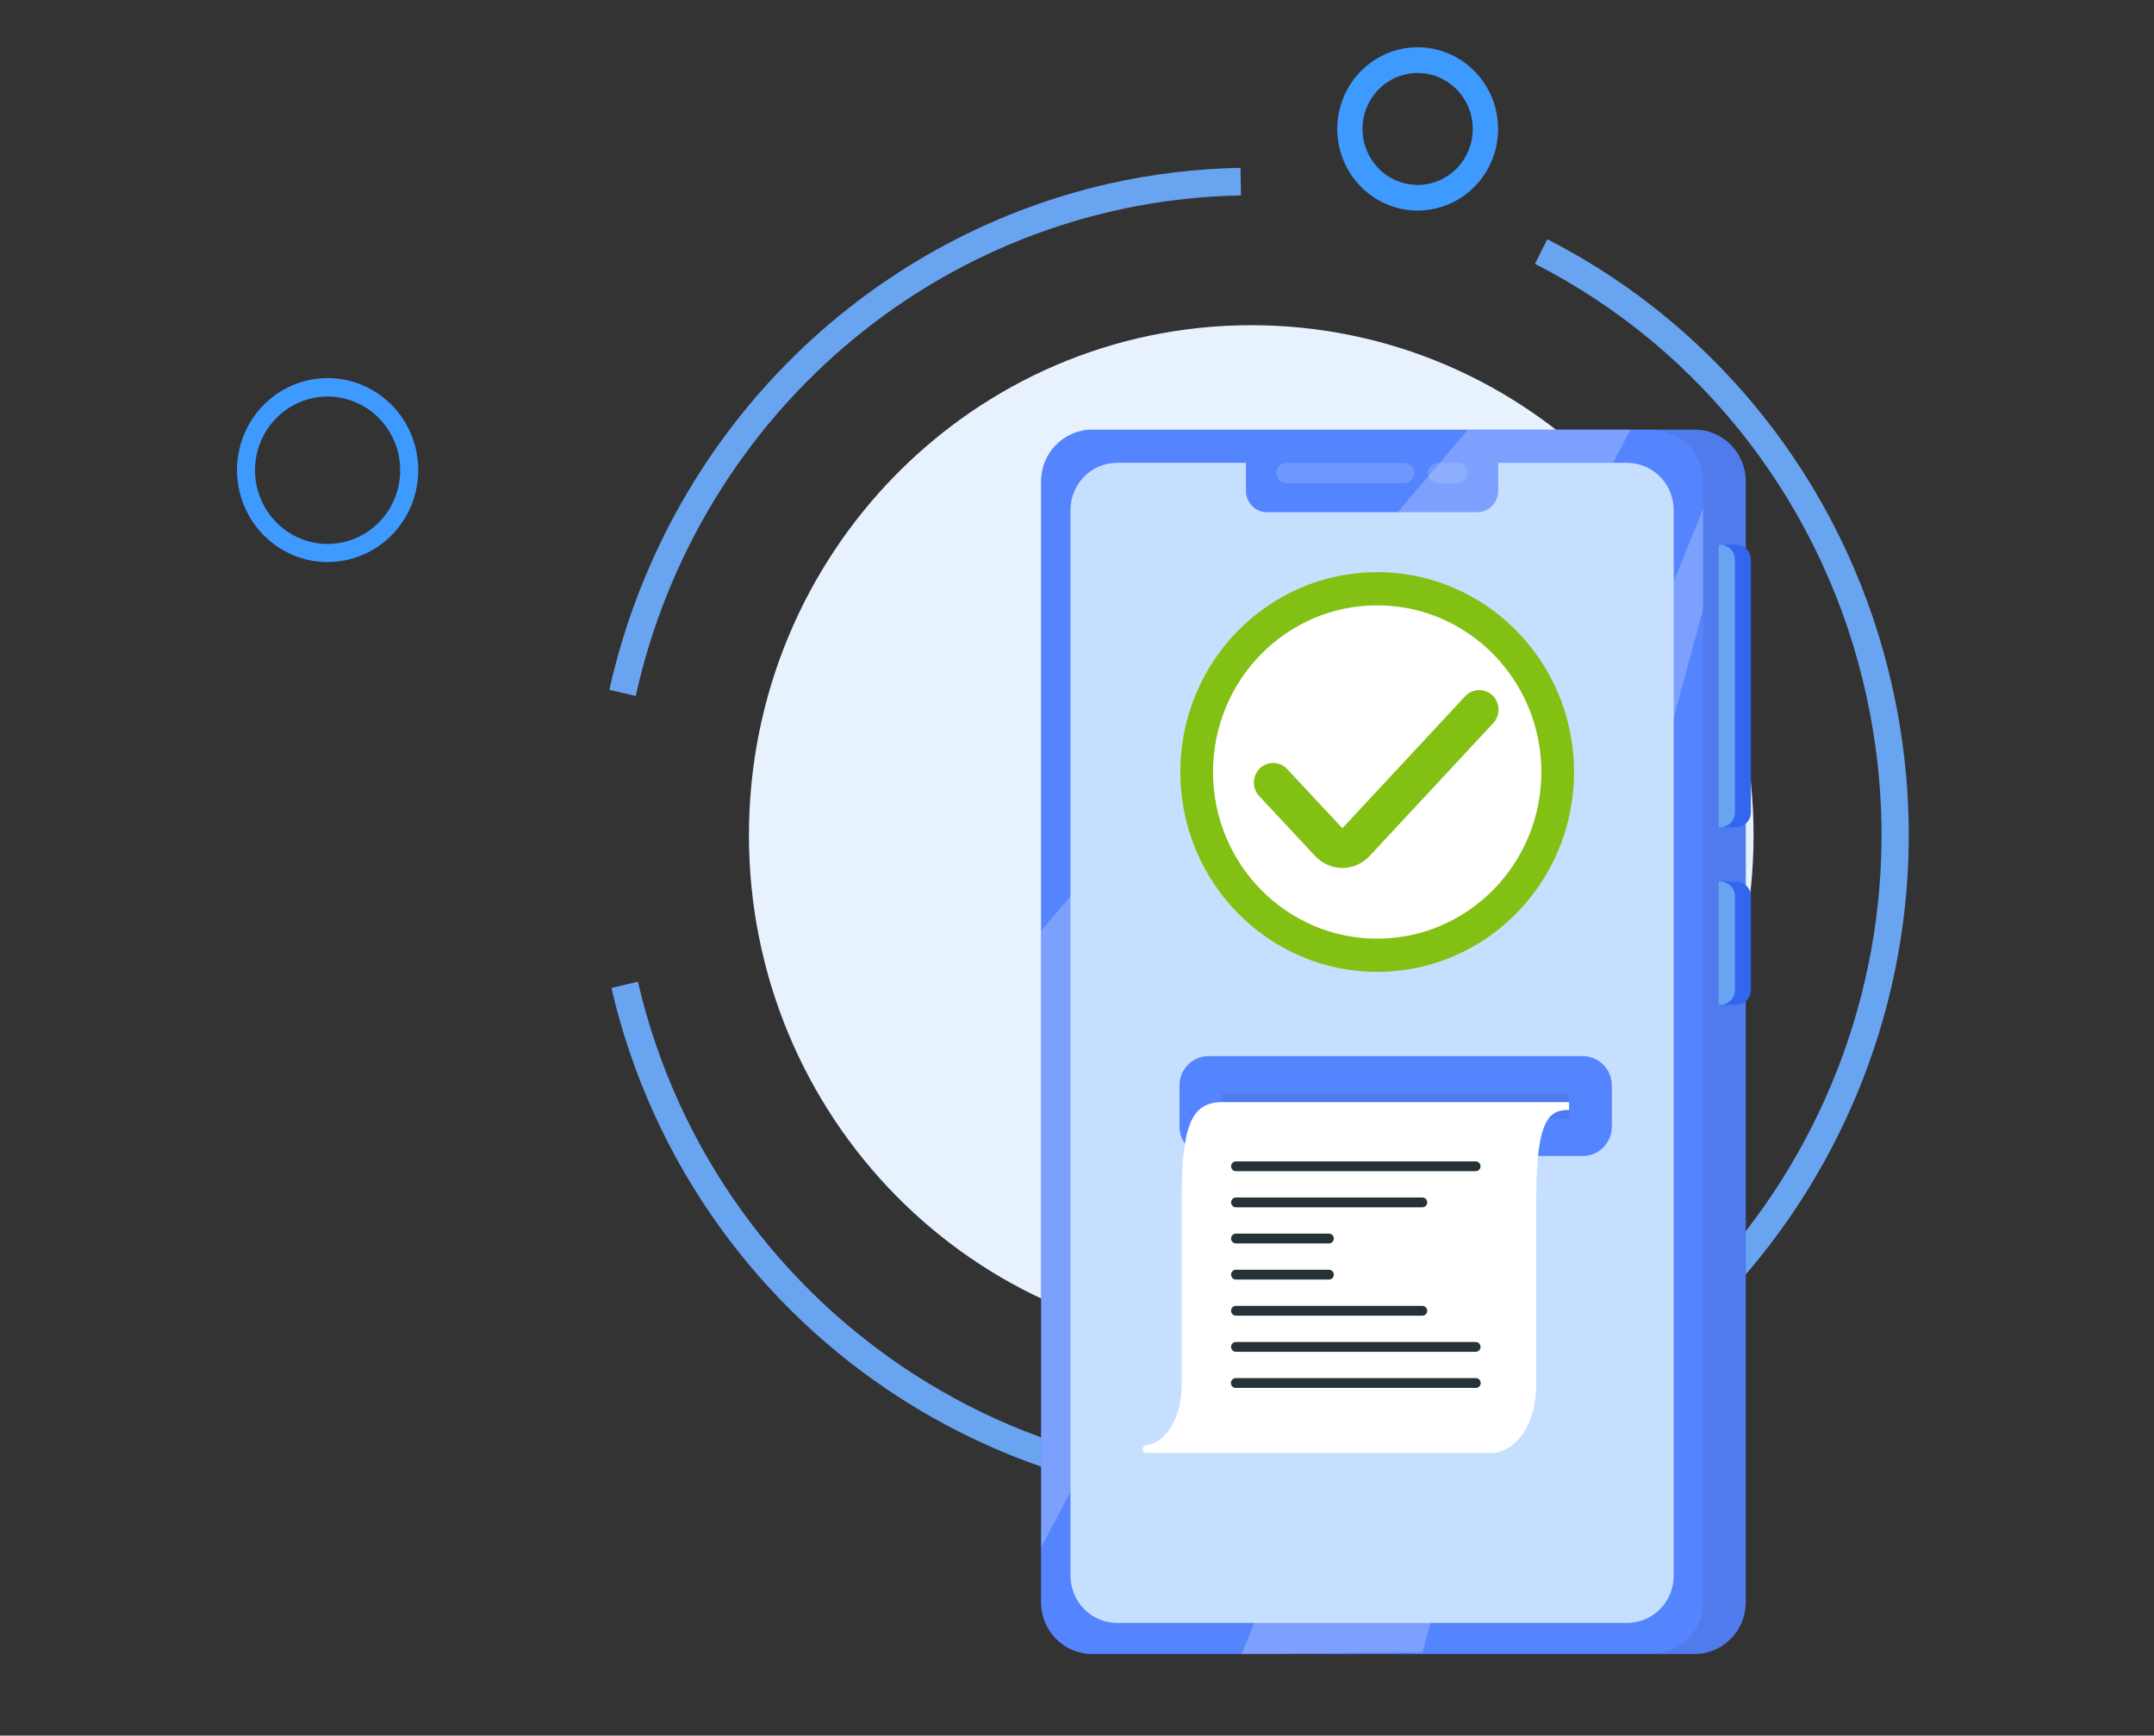 <?xml version="1.0" encoding="UTF-8"?> <svg xmlns="http://www.w3.org/2000/svg" width="824" height="664" viewBox="0 0 824 664" fill="none"><rect x="0" y="0" width="824" height="664" fill="#333333" stroke="none"/> <path d="M591.899 91.53L587.211 100.946C619.133 117.227 647.081 140.528 669.018 169.154C690.956 197.78 706.331 231.011 714.027 266.428C742.825 398.178 660.681 529.149 530.912 558.388C402.772 587.257 274.071 505.235 244.03 375.551L233.895 377.965C265.242 513.262 399.497 598.821 533.167 568.704C668.544 538.203 754.234 401.582 724.191 264.139C716.163 227.195 700.123 192.53 677.237 162.672C654.353 132.813 625.201 108.51 591.899 91.53Z" fill="#69A4F1"></path> <path d="M424.185 70.266C377.556 80.89 334.848 104.725 301.027 139.004C267.204 173.283 243.653 216.599 233.108 263.924L243.206 266.241C255.071 212.597 284.346 164.556 326.335 129.832C368.322 95.108 420.583 75.716 474.729 74.769L474.548 64.211C457.603 64.518 440.732 66.547 424.185 70.266Z" fill="#69A4F1"></path> <path d="M478.656 124.414C584.781 124.414 670.812 211.758 670.812 319.502C670.812 427.246 584.781 514.59 478.656 514.59C372.53 514.59 286.501 427.246 286.501 319.502C286.501 211.758 372.53 124.414 478.656 124.414Z" fill="#E8F2FF"></path> <path d="M511.557 49.333C511.555 43.153 513.357 37.111 516.737 31.972C520.117 26.832 524.922 22.826 530.544 20.46C536.168 18.094 542.355 17.474 548.326 18.679C554.296 19.884 559.779 22.859 564.084 27.229C568.387 31.598 571.318 37.166 572.505 43.227C573.692 49.288 573.081 55.57 570.75 61.279C568.419 66.988 564.474 71.867 559.412 75.298C554.35 78.729 548.399 80.559 542.312 80.557C534.159 80.545 526.343 77.251 520.577 71.398C514.812 65.545 511.568 57.61 511.557 49.333ZM563.406 49.333C563.406 45.097 562.167 40.957 559.85 37.435C557.532 33.913 554.238 31.169 550.383 29.548C546.529 27.927 542.289 27.503 538.197 28.329C534.106 29.155 530.347 31.195 527.397 34.19C524.448 37.185 522.439 41.001 521.624 45.155C520.81 49.309 521.228 53.615 522.824 57.528C524.42 61.441 527.124 64.785 530.593 67.138C534.062 69.491 538.14 70.747 542.312 70.747C547.905 70.743 553.268 68.486 557.223 64.471C561.178 60.456 563.401 55.011 563.406 49.333Z" fill="#3E9AFF"></path> <path d="M90.659 179.849C90.657 172.885 92.689 166.077 96.497 160.287C100.306 154.496 105.721 149.983 112.057 147.317C118.393 144.65 125.365 143.952 132.092 145.309C138.819 146.666 144.998 150.018 149.848 154.941C154.699 159.864 158.002 166.137 159.341 172.966C160.68 179.795 159.994 186.873 157.37 193.308C154.745 199.741 150.301 205.239 144.599 209.108C138.896 212.976 132.192 215.041 125.333 215.041C116.142 215.031 107.331 211.32 100.83 204.722C94.33 198.125 90.672 189.179 90.659 179.849ZM153.098 179.849C153.088 174.272 151.45 168.825 148.391 164.195C145.333 159.564 140.991 155.958 135.914 153.832C130.837 151.706 125.254 151.156 119.869 152.251C114.484 153.346 109.54 156.036 105.661 159.983C101.783 163.93 99.143 168.955 98.077 174.425C97.01 179.895 97.565 185.562 99.67 190.711C101.776 195.86 105.337 200.26 109.905 203.355C114.473 206.452 119.842 208.102 125.333 208.1C128.984 208.095 132.597 207.362 135.968 205.939C139.339 204.517 142.401 202.435 144.979 199.812C147.557 197.188 149.601 194.075 150.994 190.65C152.387 187.225 153.102 183.553 153.098 179.849Z" fill="#3E9AFF"></path> <path d="M667.848 184.147V612.982C667.834 618.227 665.776 623.253 662.124 626.96C658.47 630.668 653.52 632.759 648.354 632.772H631.793C636.957 632.759 641.908 630.668 645.561 626.96C649.214 623.253 651.271 618.227 651.286 612.982V184.147C651.271 178.902 649.214 173.876 645.561 170.168C641.908 166.46 636.957 164.37 631.793 164.356H648.354C653.52 164.37 658.47 166.46 662.124 170.168C665.776 173.876 667.834 178.902 667.848 184.147Z" fill="#4F7BED"></path> <path d="M651.525 612.981C651.512 618.225 649.453 623.251 645.801 626.961C642.149 630.669 637.198 632.758 632.032 632.773H417.732C407.016 632.773 398.24 623.868 398.24 612.981V184.149C398.24 173.268 407.007 164.358 417.732 164.358H632.039C637.205 164.372 642.155 166.462 645.807 170.17C649.459 173.878 651.519 178.904 651.532 184.149L651.525 612.981Z" fill="#5584FF"></path> <g style="mix-blend-mode:soft-light" opacity="0.5"> <g style="mix-blend-mode:soft-light" opacity="0.5"> <path d="M561.542 164.364L398.316 356.053V591.901L623.763 164.364H561.542Z" fill="#F2F2FA"></path> </g> </g> <g style="mix-blend-mode:soft-light" opacity="0.5"> <g style="mix-blend-mode:soft-light" opacity="0.5"> <path d="M651.525 194.585L475.016 632.761L544.169 632.12L651.525 232.832V194.585Z" fill="#F2F2FA"></path> </g> </g> <path d="M640.262 195.091V602.862C640.248 607.639 638.373 612.214 635.046 615.592C631.72 618.969 627.213 620.873 622.508 620.887H427.264C422.56 620.871 418.053 618.968 414.728 615.59C411.403 612.213 409.526 607.639 409.512 602.862V195.091C409.526 190.316 411.403 185.74 414.728 182.365C418.053 178.987 422.56 177.084 427.264 177.067H476.643V187.838C476.649 189.991 477.494 192.052 478.993 193.574C480.492 195.096 482.524 195.954 484.643 195.959H565.128C567.247 195.954 569.279 195.096 570.778 193.574C572.277 192.052 573.122 189.991 573.128 187.838V177.067H622.508C627.213 177.082 631.72 178.985 635.046 182.361C638.373 185.739 640.248 190.315 640.262 195.091Z" fill="#C7DFFF"></path> <path d="M657.403 316.457H664.201C665.685 316.452 667.107 315.852 668.156 314.785C669.205 313.72 669.796 312.277 669.801 310.772V214.097C669.796 212.59 669.205 211.147 668.156 210.082C667.107 209.017 665.685 208.417 664.201 208.412H657.403V316.457Z" fill="#3266EF"></path> <path d="M657.403 316.457H658.101C659.586 316.452 661.007 315.852 662.058 314.787C663.107 313.722 663.698 312.277 663.702 310.772V214.097C663.698 212.59 663.107 211.147 662.058 210.082C661.007 209.015 659.586 208.415 658.101 208.412H657.403V316.457Z" fill="#69A4F1"></path> <path d="M657.403 384.402H664.201C665.685 384.399 667.107 383.797 668.156 382.732C669.205 381.667 669.796 380.224 669.801 378.717V342.96C669.796 341.454 669.205 340.009 668.156 338.944C667.107 337.879 665.685 337.279 664.201 337.274H657.403V384.402Z" fill="#3266EF"></path> <path d="M657.403 384.402H658.101C659.586 384.399 661.007 383.799 662.058 382.734C663.107 381.667 663.698 380.224 663.702 378.717V342.96C663.698 341.452 663.107 340.009 662.058 338.944C661.007 337.879 659.586 337.279 658.101 337.274H657.403V384.402Z" fill="#69A4F1"></path> <g opacity="0.5"> <path opacity="0.5" d="M541.033 180.962C541.033 183.103 539.181 184.855 536.921 184.855H492.339C490.078 184.855 488.229 183.103 488.229 180.962C488.229 178.822 490.078 177.066 492.339 177.066H536.921C539.192 177.065 541.033 178.817 541.033 180.962Z" fill="#BCD5FA"></path> </g> <g opacity="0.5"> <path opacity="0.5" d="M561.539 180.962C561.539 183.103 559.69 184.855 557.429 184.855H550.34C548.078 184.855 546.226 183.103 546.226 180.962C546.226 178.822 548.078 177.066 550.34 177.066H557.429C559.69 177.065 561.539 178.817 561.539 180.962Z" fill="#BCD5FA"></path> </g> <path d="M602.151 295.35C602.151 253.121 568.432 218.887 526.837 218.887C485.242 218.887 451.523 253.121 451.523 295.35C451.523 337.58 485.242 371.814 526.837 371.814C568.432 371.814 602.151 337.58 602.151 295.35Z" fill="#82C114"></path> <path d="M589.634 295.347C589.634 330.559 561.518 359.101 526.834 359.101C492.15 359.101 464.038 330.559 464.038 295.347C464.038 260.135 492.151 231.59 526.834 231.59C561.516 231.59 589.634 260.135 589.634 295.347Z" fill="white"></path> <path d="M513.515 332.056C511.561 332.048 509.63 331.639 507.836 330.85C506.044 330.063 504.427 328.914 503.083 327.472L481.679 304.535C481.014 303.82 480.491 302.978 480.144 302.06C479.798 301.139 479.633 300.16 479.66 299.177C479.686 298.192 479.903 297.223 480.298 296.324C480.693 295.425 481.26 294.614 481.964 293.937C482.666 293.26 483.495 292.731 484.4 292.379C485.307 292.027 486.272 291.86 487.241 291.886C488.209 291.914 489.165 292.134 490.05 292.535C490.936 292.936 491.734 293.51 492.401 294.225L513.514 316.853L560.498 266.348C561.842 264.902 563.697 264.059 565.654 264.001C567.613 263.944 569.512 264.678 570.935 266.044C572.359 267.408 573.19 269.292 573.246 271.279C573.303 273.266 572.579 275.196 571.234 276.64L523.959 327.466C522.617 328.91 520.999 330.063 519.206 330.853C517.412 331.644 515.479 332.056 513.523 332.066L513.515 332.056Z" fill="#82C114"></path> <path d="M605.53 404.042H462.285C456.169 404.042 451.21 409.076 451.21 415.287V430.998C451.21 437.208 456.169 442.242 462.285 442.242H605.53C611.648 442.242 616.606 437.208 616.606 430.998V415.287C616.606 409.076 611.648 404.042 605.53 404.042Z" fill="#5584FF"></path> <path d="M600.239 418.396H467.579V427.89H600.239V418.396Z" fill="#4F7BED"></path> <path d="M467.576 421.644C455.836 421.644 452.07 430.522 452.07 458.182V529.097C452.07 543.821 445.203 552.207 438.402 552.882C438.028 552.923 437.685 553.107 437.44 553.398C437.196 553.689 437.07 554.064 437.088 554.445C437.107 554.828 437.267 555.188 437.539 555.453C437.81 555.717 438.171 555.869 438.546 555.872H569.868L569.881 556.012L571.353 555.865C579.217 555.085 587.684 546.375 587.684 529.103V458.182C587.684 427.11 593.125 424.641 600.236 424.641V421.644H467.576Z" fill="white"></path> <path d="M564.591 448.06H472.723C472.244 448.044 471.791 447.839 471.459 447.489C471.126 447.14 470.939 446.672 470.939 446.185C470.939 445.7 471.126 445.232 471.459 444.883C471.791 444.533 472.244 444.328 472.723 444.312H564.591C565.07 444.328 565.523 444.533 565.855 444.883C566.188 445.232 566.374 445.7 566.374 446.185C566.374 446.672 566.188 447.14 565.855 447.489C565.523 447.839 565.07 448.044 564.591 448.06Z" fill="#263238"></path> <path d="M544.185 461.878H472.723C472.244 461.861 471.791 461.656 471.459 461.308C471.126 460.957 470.939 460.491 470.939 460.004C470.939 459.518 471.126 459.051 471.459 458.701C471.791 458.351 472.244 458.145 472.723 458.129H544.185C544.664 458.145 545.117 458.351 545.449 458.701C545.783 459.051 545.969 459.518 545.969 460.004C545.969 460.491 545.783 460.957 545.449 461.308C545.117 461.656 544.664 461.861 544.185 461.878Z" fill="#263238"></path> <path d="M508.455 475.697H472.723C472.244 475.681 471.791 475.477 471.459 475.127C471.126 474.777 470.939 474.31 470.939 473.824C470.939 473.337 471.126 472.87 471.459 472.52C471.791 472.17 472.244 471.966 472.723 471.948H508.455C508.934 471.966 509.387 472.17 509.719 472.52C510.053 472.87 510.239 473.337 510.239 473.824C510.239 474.31 510.053 474.777 509.719 475.127C509.387 475.477 508.934 475.681 508.455 475.697Z" fill="#263238"></path> <path d="M508.455 489.516H472.723C472.244 489.497 471.791 489.294 471.459 488.944C471.126 488.593 470.939 488.127 470.939 487.64C470.939 487.154 471.126 486.687 471.459 486.337C471.791 485.988 472.244 485.783 472.723 485.767H508.455C508.934 485.783 509.387 485.988 509.719 486.337C510.053 486.687 510.239 487.154 510.239 487.64C510.239 488.127 510.053 488.593 509.719 488.944C509.387 489.294 508.934 489.497 508.455 489.516Z" fill="#263238"></path> <path d="M544.185 503.337H472.723C472.244 503.32 471.791 503.115 471.459 502.765C471.126 502.415 470.939 501.948 470.939 501.462C470.939 500.975 471.126 500.508 471.459 500.158C471.791 499.81 472.244 499.604 472.723 499.588H544.185C544.664 499.604 545.117 499.81 545.449 500.158C545.783 500.508 545.969 500.975 545.969 501.462C545.969 501.948 545.783 502.415 545.449 502.765C545.117 503.115 544.664 503.32 544.185 503.337Z" fill="#263238"></path> <path d="M564.591 517.157H472.723C472.244 517.141 471.791 516.935 471.459 516.585C471.126 516.237 470.939 515.768 470.939 515.282C470.939 514.797 471.126 514.329 471.459 513.98C471.791 513.63 472.244 513.425 472.723 513.408H564.591C565.07 513.425 565.523 513.63 565.855 513.98C566.188 514.329 566.374 514.797 566.374 515.282C566.374 515.768 566.188 516.237 565.855 516.585C565.523 516.935 565.07 517.141 564.591 517.157Z" fill="#263238"></path> <path d="M564.589 530.973H472.722C472.233 530.973 471.764 530.776 471.417 530.424C471.071 530.072 470.876 529.596 470.876 529.099C470.876 528.603 471.071 528.126 471.417 527.775C471.764 527.423 472.233 527.226 472.722 527.226H564.589C565.078 527.226 565.547 527.423 565.894 527.775C566.24 528.126 566.435 528.603 566.435 529.099C566.435 529.596 566.24 530.072 565.894 530.424C565.547 530.776 565.078 530.973 564.589 530.973Z" fill="#263238"></path> </svg> 